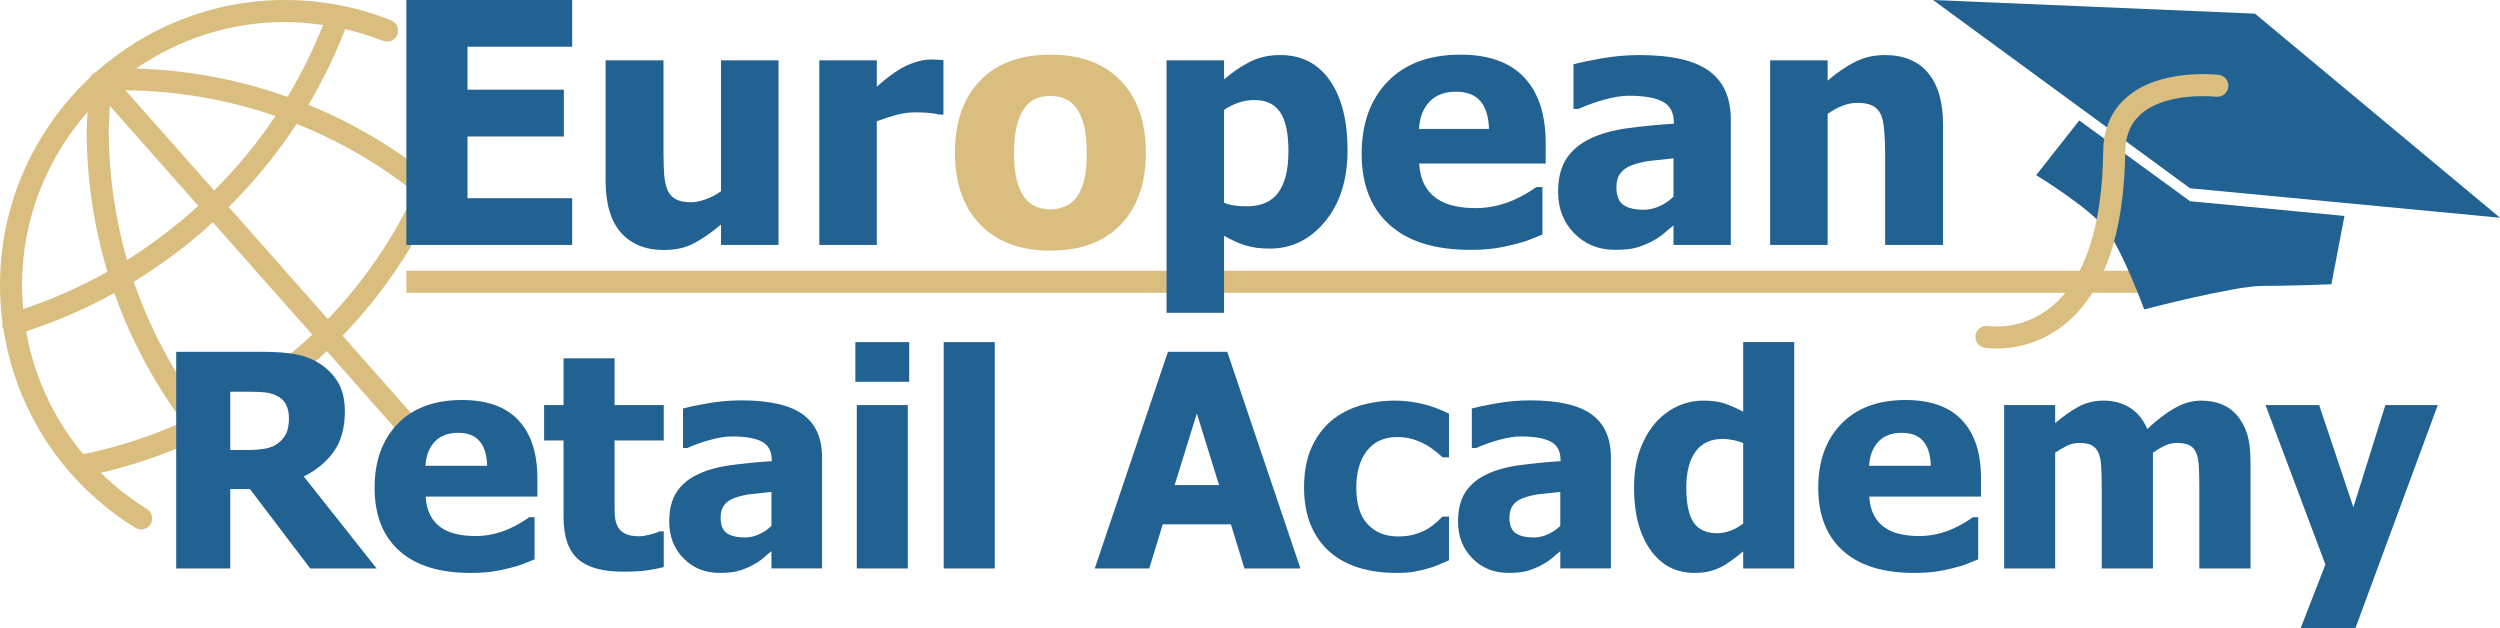 <?xml version="1.0" encoding="utf-8"?>
<!-- Generator: Adobe Illustrator 12.0.0, SVG Export Plug-In . SVG Version: 6.00 Build 51448)  -->
<!DOCTYPE svg PUBLIC "-//W3C//DTD SVG 1.0//EN" "http://www.w3.org/TR/2001/REC-SVG-20010904/DTD/svg10.dtd">
<svg  version="1.0" id="Layer_1" xmlns="http://www.w3.org/2000/svg" xmlns:xlink="http://www.w3.org/1999/xlink" width="220" height="55.297" viewBox="0 0 220 55.297"
	 overflow="visible" enable-background="new 0 0 220 55.297" xml:space="preserve">
<g>
	<path fill="#D9BE7F" d="M38.725,16.237c-0.068-0.281-0.248-0.534-0.536-0.66c-0.118-0.053-0.239-0.075-0.361-0.078
		c-3.258-2.605-6.858-4.714-10.682-6.272c1.253-2.114,2.328-4.341,3.225-6.657c1.13,0.265,2.246,0.59,3.332,1.025
		c0.497,0.2,1.063-0.042,1.261-0.539c0.199-0.497-0.042-1.063-0.538-1.26C31.455,0.604,28.314,0,25.09,0
		C18.727,0,12.912,2.386,8.483,6.305c-0.04,0.027-0.086,0.039-0.124,0.072C8.351,6.385,8.349,6.395,8.34,6.402
		C8.154,6.496,8.001,6.637,7.914,6.827C3.048,11.406,0,17.897,0,25.092c0,1.102,0.071,2.191,0.209,3.264
		c-0.025,0.144-0.027,0.292,0.018,0.441c0.018,0.053,0.052,0.092,0.075,0.139c1.102,7.211,5.261,13.582,11.609,17.51
		c0.455,0.281,1.053,0.141,1.335-0.314c0.281-0.456,0.14-1.055-0.315-1.336c-1.492-0.922-2.844-1.998-4.062-3.189
		c3.009-0.703,5.906-1.709,8.651-3.007c0.275,0.061,0.57,0.015,0.809-0.173c0.127-0.1,0.211-0.23,0.273-0.368
		c0.35-0.179,0.685-0.385,1.03-0.571l-1.154-1.57c-0.203,0.107-0.399,0.231-0.604,0.338c-2.657-3.529-4.705-7.381-6.1-11.463
		c2.485-1.518,4.814-3.27,6.958-5.229l8.744,9.883c-0.795,0.754-1.627,1.469-2.478,2.156l1.053,1.637
		c0.932-0.746,1.841-1.519,2.709-2.34l7.087,8.011c0.354,0.401,0.968,0.438,1.369,0.084c0.401-0.355,0.438-0.968,0.083-1.368
		l-7.153-8.086c3.268-3.375,5.992-7.304,8.05-11.657c0.228-0.032,0.446-0.137,0.606-0.328
		C39.135,17.162,39.091,16.587,38.725,16.237z M25.09,1.94c1.127,0,2.238,0.105,3.338,0.264c-0.873,2.201-1.917,4.313-3.128,6.32
		c-4.256-1.515-8.751-2.363-13.32-2.493C15.711,3.456,20.225,1.94,25.09,1.94z M1.94,25.092c0-5.833,2.185-11.155,5.759-15.23
		L7.626,11.37c0,4.317,0.618,8.526,1.824,12.541c-2.346,1.321-4.823,2.421-7.406,3.285C1.983,26.5,1.94,25.801,1.94,25.092z
		 M16.099,37.121c-2.78,1.262-5.719,2.219-8.769,2.844c-2.592-3.082-4.323-6.797-5.028-10.81c2.705-0.881,5.301-2.013,7.763-3.372
		C11.48,29.807,13.503,33.613,16.099,37.121z M11.179,22.879c-1.063-3.693-1.612-7.552-1.612-11.509l0.098-2.055l7.783,8.796
		C15.51,19.886,13.41,21.48,11.179,22.879z M11.047,7.95c4.521,0.032,8.975,0.808,13.193,2.26c-1.577,2.364-3.393,4.554-5.393,6.556
		L11.047,7.95z M28.856,28.081l-8.724-9.86c2.232-2.224,4.242-4.67,5.973-7.319c3.723,1.482,7.229,3.505,10.399,6.02
		C34.556,21.087,31.963,24.845,28.856,28.081z"/>
	<rect x="35.762" y="23.828" fill="#D9BE7F" width="153.076" height="1.94"/>
	<g>
		<g>
			<g>
				<path fill="#216292" d="M35.762,21.556V0h14.59v4.115h-9.21v3.777h8.479v4.116h-8.479v5.433h9.21v4.115H35.762z"/>
				<path fill="#216292" d="M68.508,21.556h-5.059v-1.797c-0.877,0.735-1.683,1.291-2.416,1.671
					c-0.733,0.381-1.606,0.571-2.618,0.571c-1.61,0-2.866-0.509-3.769-1.526c-0.901-1.016-1.353-2.548-1.353-4.592V5.309h5.095
					v8.061c0,0.839,0.021,1.524,0.064,2.055c0.045,0.531,0.147,0.979,0.313,1.345c0.154,0.338,0.392,0.594,0.715,0.768
					c0.323,0.173,0.773,0.26,1.352,0.26c0.356,0,0.778-0.087,1.266-0.26c0.486-0.174,0.938-0.41,1.352-0.71V5.309h5.059V21.556z"/>
				<path fill="#216292" d="M83.021,10.083H82.6c-0.194-0.065-0.475-0.115-0.842-0.147s-0.772-0.049-1.219-0.049
					c-0.531,0-1.091,0.077-1.676,0.232c-0.584,0.155-1.153,0.337-1.704,0.55v10.887H72.1V5.309h5.06v2.318
					c0.231-0.213,0.553-0.479,0.965-0.804c0.411-0.324,0.786-0.581,1.124-0.775c0.367-0.221,0.796-0.412,1.285-0.57
					c0.487-0.16,0.949-0.24,1.385-0.24c0.164,0,0.348,0.005,0.551,0.014c0.203,0.011,0.387,0.024,0.553,0.044V10.083z"/>
			</g>
			<path fill="#D9BE7F" d="M100.835,13.44c0,2.669-0.731,4.773-2.194,6.309c-1.463,1.538-3.531,2.306-6.205,2.306
				c-2.656,0-4.719-0.768-6.193-2.306c-1.472-1.536-2.207-3.64-2.207-6.309c0-2.698,0.735-4.812,2.207-6.339
				c1.475-1.527,3.537-2.291,6.193-2.291c2.664,0,4.73,0.768,6.198,2.306C100.102,8.653,100.835,10.762,100.835,13.44z
				 M95.633,13.47c0-0.964-0.079-1.764-0.239-2.405c-0.159-0.639-0.379-1.151-0.658-1.536c-0.299-0.406-0.636-0.687-1.012-0.846
				c-0.377-0.159-0.807-0.238-1.288-0.238c-0.453,0-0.863,0.07-1.231,0.209c-0.366,0.14-0.703,0.406-1.012,0.801
				c-0.29,0.376-0.521,0.89-0.695,1.545c-0.174,0.655-0.26,1.478-0.26,2.47c0,0.991,0.081,1.793,0.246,2.403
				c0.163,0.612,0.376,1.1,0.637,1.465c0.269,0.376,0.607,0.65,1.013,0.824c0.404,0.173,0.854,0.26,1.346,0.26
				c0.405,0,0.817-0.087,1.237-0.26c0.419-0.174,0.754-0.433,1.006-0.78c0.298-0.414,0.525-0.912,0.68-1.495
				C95.556,15.304,95.633,14.499,95.633,13.47z"/>
			<g>
				<path fill="#216292" d="M118.584,13.202c0,2.598-0.658,4.692-1.976,6.286c-1.316,1.593-2.941,2.389-4.869,2.389
					c-0.81,0-1.515-0.092-2.113-0.275c-0.599-0.184-1.234-0.467-1.91-0.855v6.778h-5.06V5.309h5.06v1.68
					c0.743-0.636,1.5-1.154,2.272-1.549c0.771-0.396,1.664-0.594,2.677-0.594c1.881,0,3.338,0.749,4.37,2.245
					C118.067,8.587,118.584,10.625,118.584,13.202z M113.382,13.312c0-1.581-0.243-2.729-0.729-3.44
					c-0.485-0.714-1.242-1.07-2.27-1.07c-0.452,0-0.901,0.072-1.349,0.217c-0.446,0.145-0.887,0.361-1.319,0.65v8.167
					c0.269,0.116,0.565,0.199,0.887,0.246c0.322,0.05,0.704,0.073,1.146,0.073c1.229,0,2.143-0.402,2.739-1.208
					C113.083,16.142,113.382,14.931,113.382,13.312z"/>
				<path fill="#216292" d="M129.346,21.985c-3.073,0-5.427-0.733-7.064-2.198c-1.638-1.465-2.456-3.551-2.456-6.26
					c0-2.65,0.764-4.765,2.289-6.346c1.526-1.58,3.659-2.371,6.402-2.371c2.491,0,4.364,0.67,5.62,2.01
					c1.255,1.339,1.883,3.258,1.883,5.753v1.821h-11.134c0.048,0.75,0.207,1.377,0.478,1.881c0.271,0.505,0.631,0.906,1.075,1.203
					c0.437,0.298,0.945,0.511,1.525,0.642c0.581,0.13,1.215,0.194,1.902,0.194c0.59,0,1.171-0.064,1.743-0.193
					c0.571-0.13,1.094-0.3,1.569-0.51c0.415-0.182,0.801-0.378,1.154-0.589c0.353-0.21,0.642-0.397,0.864-0.561h0.538v4.179
					c-0.416,0.164-0.795,0.316-1.139,0.454c-0.343,0.141-0.813,0.284-1.412,0.428c-0.551,0.144-1.118,0.258-1.702,0.34
					C130.897,21.943,130.185,21.985,129.346,21.985z M131.031,11.348c-0.029-1.068-0.279-1.881-0.75-2.441
					c-0.472-0.558-1.191-0.837-2.162-0.837c-0.992,0-1.766,0.293-2.324,0.881c-0.559,0.588-0.866,1.386-0.925,2.397H131.031z"/>
				<path fill="#216292" d="M147.268,19.834c-0.347,0.289-0.657,0.55-0.932,0.782c-0.273,0.231-0.643,0.463-1.104,0.694
					c-0.454,0.221-0.894,0.389-1.321,0.503c-0.429,0.114-1.029,0.171-1.799,0.171c-1.435,0-2.626-0.482-3.574-1.446
					c-0.95-0.963-1.424-2.176-1.424-3.642c0-1.204,0.24-2.177,0.721-2.919c0.482-0.743,1.177-1.331,2.082-1.764
					c0.914-0.443,2.008-0.752,3.278-0.925s2.639-0.309,4.103-0.405v-0.087c0-0.896-0.33-1.515-0.989-1.858
					c-0.661-0.341-1.651-0.512-2.971-0.512c-0.598,0-1.295,0.107-2.096,0.326c-0.799,0.216-1.58,0.494-2.342,0.832h-0.433V5.658
					c0.502-0.145,1.312-0.317,2.43-0.514c1.119-0.199,2.247-0.298,3.385-0.298c2.798,0,4.834,0.465,6.112,1.396
					c1.277,0.93,1.917,2.351,1.917,4.262v11.052h-5.043V19.834z M147.268,17.305v-3.373c-0.854,0.087-1.546,0.162-2.073,0.225
					c-0.527,0.062-1.045,0.185-1.554,0.367c-0.44,0.154-0.785,0.386-1.029,0.699c-0.245,0.312-0.367,0.726-0.367,1.245
					c0,0.759,0.204,1.28,0.612,1.564s1.009,0.425,1.807,0.425c0.44,0,0.893-0.102,1.353-0.303
					C146.477,17.952,146.895,17.67,147.268,17.305z"/>
				<path fill="#216292" d="M170.988,21.556h-5.096v-8.07c0-0.658-0.026-1.313-0.078-1.965c-0.054-0.652-0.152-1.132-0.297-1.442
					c-0.174-0.366-0.425-0.63-0.753-0.789c-0.326-0.159-0.766-0.24-1.314-0.24c-0.414,0-0.834,0.077-1.257,0.232
					c-0.426,0.155-0.878,0.402-1.36,0.739v11.535h-5.06V5.309h5.06v1.782c0.829-0.705,1.638-1.256,2.424-1.651
					c0.786-0.396,1.655-0.594,2.61-0.594c1.659,0,2.926,0.524,3.805,1.572c0.878,1.047,1.316,2.565,1.316,4.553V21.556z"/>
			</g>
		</g>
		<g>
			<path fill="#216292" d="M33.143,50.024H27.3l-5.304-6.985h-1.734v6.985h-4.757V30.961h7.67c1.059,0,1.981,0.066,2.766,0.199
				c0.785,0.132,1.511,0.408,2.177,0.826c0.683,0.435,1.225,0.988,1.626,1.658s0.603,1.521,0.603,2.556
				c0,1.46-0.329,2.645-0.985,3.555c-0.657,0.909-1.535,1.633-2.635,2.171L33.143,50.024z M25.428,36.799
				c0-0.477-0.092-0.888-0.275-1.233c-0.185-0.347-0.489-0.612-0.917-0.8c-0.298-0.129-0.632-0.209-0.999-0.244
				c-0.367-0.033-0.825-0.051-1.372-0.051h-1.603v5.131h1.372c0.667,0,1.232-0.04,1.698-0.121c0.466-0.082,0.861-0.254,1.188-0.519
				c0.307-0.238,0.534-0.524,0.685-0.857C25.354,37.773,25.428,37.336,25.428,36.799z"/>
			<path fill="#216292" d="M41.387,50.416c-2.717,0-4.8-0.649-6.249-1.946c-1.448-1.299-2.172-3.147-2.172-5.546
				c0-2.348,0.675-4.222,2.023-5.623c1.351-1.399,3.238-2.1,5.663-2.1c2.203,0,3.861,0.594,4.971,1.782
				c1.111,1.188,1.666,2.888,1.666,5.101v1.615h-9.834c0.043,0.665,0.184,1.219,0.423,1.667s0.557,0.803,0.95,1.067
				c0.384,0.263,0.834,0.453,1.347,0.568c0.514,0.114,1.074,0.172,1.681,0.172c0.522,0,1.036-0.059,1.54-0.175
				c0.505-0.114,0.968-0.267,1.387-0.455c0.367-0.163,0.708-0.339,1.02-0.526s0.567-0.354,0.764-0.501h0.475v3.706
				c-0.367,0.145-0.702,0.281-1.007,0.405c-0.303,0.124-0.72,0.25-1.249,0.377c-0.487,0.129-0.989,0.229-1.507,0.302
				C42.761,50.379,42.131,50.416,41.387,50.416z M42.871,40.991c-0.025-0.946-0.246-1.666-0.662-2.161
				c-0.413-0.496-1.049-0.742-1.904-0.742c-0.873,0-1.556,0.26-2.049,0.781c-0.492,0.52-0.764,1.227-0.814,2.122H42.871z"/>
			<path fill="#216292" d="M54.842,50.309c-1.831,0-3.164-0.375-3.998-1.127c-0.836-0.752-1.252-1.981-1.252-3.69v-6.728h-1.711
				v-3.117h1.711v-4.115h4.49v4.115h4.328v3.117h-4.328v5.113c0,0.506,0.004,0.945,0.013,1.322c0.009,0.379,0.077,0.717,0.205,1.016
				c0.12,0.301,0.332,0.537,0.636,0.713s0.746,0.264,1.329,0.264c0.239,0,0.555-0.051,0.945-0.15
				c0.389-0.102,0.661-0.194,0.815-0.277h0.385v3.139c-0.487,0.127-1.005,0.227-1.553,0.298
				C56.31,50.272,55.638,50.309,54.842,50.309z"/>
			<path fill="#216292" d="M67.888,48.5c-0.308,0.256-0.583,0.488-0.825,0.691c-0.244,0.205-0.57,0.41-0.979,0.615
				c-0.401,0.197-0.791,0.348-1.171,0.451c-0.38,0.105-0.911,0.158-1.594,0.158c-1.271,0-2.326-0.426-3.168-1.28
				c-0.841-0.854-1.26-1.931-1.26-3.228c0-1.066,0.213-1.93,0.641-2.586c0.425-0.658,1.04-1.179,1.842-1.563
				c0.812-0.393,1.779-0.666,2.905-0.819s2.337-0.272,3.635-0.358v-0.078c0-0.792-0.292-1.34-0.875-1.643
				c-0.585-0.303-1.46-0.453-2.628-0.453c-0.527,0-1.147,0.096-1.854,0.286c-0.706,0.188-1.397,0.433-2.069,0.729h-0.385v-3.47
				c0.443-0.128,1.16-0.279,2.148-0.454c0.989-0.176,1.987-0.264,2.992-0.264c2.474,0,4.273,0.412,5.404,1.235
				c1.131,0.824,1.694,2.081,1.694,3.772v9.78h-4.453V48.5z M67.888,46.277V43.29c-0.761,0.076-1.375,0.142-1.846,0.198
				c-0.47,0.055-0.931,0.164-1.384,0.324c-0.393,0.137-0.698,0.344-0.916,0.619c-0.217,0.277-0.327,0.645-0.327,1.104
				c0,0.673,0.182,1.134,0.545,1.386c0.363,0.25,0.899,0.376,1.608,0.376c0.393,0,0.795-0.089,1.204-0.269
				C67.183,46.852,67.555,46.6,67.888,46.277z"/>
			<path fill="#216292" d="M80.011,33.598h-4.739v-3.492h4.739V33.598z M79.887,50.024h-4.49V35.646h4.49V50.024z"/>
			<path fill="#216292" d="M87.537,50.024h-4.49V30.105h4.49V50.024z"/>
			<path fill="#216292" d="M96.338,50.024l6.439-19.063h5.222l6.439,19.063h-4.927l-1.19-3.885h-5.998l-1.19,3.885H96.338z
				 M107.275,42.684l-1.953-6.302l-1.953,6.302H107.275z"/>
			<path fill="#216292" d="M122.866,50.416c-1.188,0-2.273-0.148-3.26-0.449c-0.985-0.299-1.842-0.759-2.568-1.383
				c-0.718-0.622-1.276-1.405-1.678-2.35c-0.4-0.943-0.602-2.055-0.602-3.336c0-1.373,0.218-2.543,0.653-3.507
				c0.436-0.966,1.024-1.76,1.768-2.383c0.717-0.597,1.561-1.04,2.53-1.325c0.968-0.285,1.978-0.429,3.028-0.429
				c0.794,0,1.588,0.093,2.381,0.274c0.794,0.184,1.593,0.477,2.396,0.877v3.838h-0.577c-0.18-0.174-0.398-0.363-0.66-0.568
				c-0.26-0.208-0.544-0.396-0.852-0.568c-0.324-0.182-0.69-0.334-1.101-0.459c-0.411-0.125-0.867-0.188-1.372-0.188
				c-1.144,0-2.03,0.4-2.656,1.203c-0.629,0.803-0.942,1.881-0.942,3.236c0,1.447,0.335,2.529,1.006,3.24
				c0.67,0.713,1.56,1.068,2.671,1.068c0.563,0,1.058-0.064,1.484-0.193c0.429-0.129,0.794-0.285,1.104-0.465
				c0.298-0.182,0.555-0.369,0.769-0.563c0.212-0.194,0.396-0.37,0.55-0.524h0.577v3.84c-0.257,0.111-0.553,0.239-0.891,0.385
				c-0.337,0.144-0.682,0.264-1.03,0.357c-0.437,0.119-0.845,0.211-1.224,0.275C123.99,50.383,123.489,50.416,122.866,50.416z"/>
			<path fill="#216292" d="M137.305,48.5c-0.308,0.256-0.582,0.488-0.826,0.691c-0.243,0.205-0.569,0.41-0.978,0.615
				c-0.401,0.197-0.792,0.348-1.172,0.451c-0.38,0.105-0.91,0.158-1.593,0.158c-1.272,0-2.327-0.426-3.168-1.28
				s-1.261-1.931-1.261-3.228c0-1.066,0.214-1.93,0.64-2.586c0.428-0.658,1.041-1.179,1.843-1.563
				c0.812-0.393,1.779-0.666,2.906-0.819c1.126-0.153,2.336-0.272,3.634-0.358v-0.078c0-0.792-0.292-1.34-0.876-1.643
				s-1.459-0.453-2.627-0.453c-0.528,0-1.146,0.096-1.854,0.286c-0.706,0.188-1.397,0.433-2.07,0.729h-0.383v-3.47
				c0.442-0.128,1.159-0.279,2.148-0.454c0.989-0.176,1.986-0.264,2.992-0.264c2.473,0,4.275,0.412,5.404,1.235
				c1.129,0.824,1.693,2.081,1.693,3.772v9.78h-4.453V48.5z M137.305,46.277V43.29c-0.761,0.076-1.375,0.142-1.845,0.198
				c-0.471,0.055-0.932,0.164-1.385,0.324c-0.393,0.137-0.698,0.344-0.916,0.619c-0.217,0.277-0.327,0.645-0.327,1.104
				c0,0.673,0.182,1.134,0.545,1.386c0.363,0.25,0.899,0.376,1.608,0.376c0.394,0,0.794-0.089,1.205-0.269
				C136.6,46.852,136.972,46.6,137.305,46.277z"/>
			<path fill="#216292" d="M157.891,50.024h-4.49v-1.497c-0.289,0.236-0.619,0.494-0.99,0.768s-0.697,0.477-0.978,0.614
				c-0.358,0.169-0.713,0.296-1.063,0.38c-0.351,0.084-0.766,0.127-1.253,0.127c-1.637,0-2.931-0.679-3.887-2.034
				c-0.955-1.356-1.433-3.169-1.433-5.438c0-1.253,0.161-2.34,0.485-3.262c0.325-0.92,0.771-1.723,1.344-2.406
				c0.52-0.621,1.151-1.113,1.893-1.477c0.742-0.362,1.525-0.544,2.353-0.544c0.749,0,1.366,0.079,1.848,0.237
				s1.042,0.402,1.681,0.736v-6.123h4.49V50.024z M153.4,46.066v-7.061c-0.22-0.111-0.509-0.203-0.865-0.275
				c-0.357-0.071-0.663-0.107-0.918-0.107c-1.069,0-1.874,0.375-2.414,1.127c-0.539,0.75-0.809,1.802-0.809,3.15
				c0,1.42,0.214,2.443,0.644,3.076c0.429,0.632,1.123,0.947,2.082,0.947c0.391,0,0.786-0.077,1.185-0.23
				C152.703,46.539,153.068,46.331,153.4,46.066z"/>
			<path fill="#216292" d="M168.428,50.416c-2.718,0-4.801-0.649-6.25-1.946c-1.447-1.299-2.172-3.147-2.172-5.546
				c0-2.348,0.675-4.222,2.025-5.623c1.349-1.399,3.236-2.1,5.662-2.1c2.204,0,3.86,0.594,4.971,1.782s1.666,2.888,1.666,5.101
				v1.615h-9.835c0.043,0.665,0.184,1.219,0.423,1.667c0.24,0.448,0.558,0.803,0.951,1.067c0.384,0.263,0.834,0.453,1.347,0.568
				c0.514,0.114,1.073,0.172,1.681,0.172c0.521,0,1.035-0.059,1.539-0.175c0.505-0.114,0.968-0.267,1.387-0.455
				c0.367-0.163,0.708-0.339,1.02-0.526c0.313-0.188,0.567-0.354,0.764-0.501h0.475v3.706c-0.367,0.145-0.702,0.281-1.006,0.405
				s-0.72,0.25-1.25,0.377c-0.487,0.129-0.988,0.229-1.506,0.302C169.802,50.379,169.171,50.416,168.428,50.416z M169.911,40.991
				c-0.025-0.946-0.246-1.666-0.66-2.161c-0.415-0.496-1.051-0.742-1.906-0.742c-0.873,0-1.556,0.26-2.047,0.781
				c-0.492,0.52-0.764,1.227-0.815,2.122H169.911z"/>
			<path fill="#216292" d="M193.54,50.024v-7.181c0-0.709-0.015-1.306-0.039-1.793c-0.026-0.486-0.102-0.883-0.229-1.189
				c-0.128-0.308-0.325-0.531-0.594-0.672c-0.268-0.142-0.644-0.211-1.128-0.211c-0.341,0-0.676,0.074-1.008,0.225
				c-0.331,0.147-0.692,0.359-1.083,0.633v10.188h-4.508v-7.181c0-0.7-0.016-1.294-0.045-1.786c-0.03-0.491-0.108-0.89-0.236-1.196
				c-0.129-0.308-0.326-0.531-0.596-0.672c-0.269-0.142-0.643-0.211-1.121-0.211c-0.367,0-0.726,0.086-1.075,0.256
				s-0.691,0.371-1.024,0.602v10.188h-4.489V35.646h4.489v1.592c0.733-0.623,1.426-1.109,2.074-1.459
				c0.649-0.35,1.379-0.524,2.19-0.524c0.879,0,1.652,0.21,2.317,0.628c0.666,0.417,1.174,1.04,1.524,1.867
				c0.86-0.801,1.671-1.419,2.434-1.849c0.763-0.432,1.536-0.646,2.319-0.646c0.665,0,1.261,0.106,1.79,0.319
				c0.527,0.215,0.975,0.535,1.342,0.96c0.399,0.461,0.7,1.009,0.9,1.646c0.2,0.635,0.301,1.465,0.301,2.489v9.355H193.54z"/>
			<path fill="#216292" d="M214.525,35.646l-7.254,19.65h-4.818l2.184-5.619l-5.271-14.031h4.721l3.01,8.996l2.816-8.996H214.525z"
				/>
		</g>
	</g>
	<g>
		<path fill="#216292" d="M220,19.16L198.438,1.2L170.106,0l22.617,16.566L220,19.16z M182.976,10.601l-3.794,4.813
			c0,0,4.658,2.833,6.146,4.754c1.489,1.921,3.361,7.058,3.361,7.058s7.924-2.064,10.373-2.064c2.448,0,6.099-0.144,6.099-0.144
			l1.152-6.015l-13.59-1.297L182.976,10.601z"/>
		<g>
			<path fill="#D9BE7F" d="M187.123,8.577c-1.328,1.167-2.015,2.764-2.042,4.745c-0.087,6.613-1.597,11.194-4.487,13.615
				c-2.645,2.214-5.508,1.771-5.628,1.751c-0.526-0.086-1.027,0.268-1.116,0.795c-0.09,0.525,0.261,1.024,0.786,1.117
				c0.153,0.026,3.816,0.629,7.163-2.145c3.369-2.793,5.127-7.876,5.223-15.109c0.019-1.426,0.469-2.507,1.377-3.309
				c2.269-1.996,6.578-1.53,6.621-1.525c0.531,0.061,1.012-0.32,1.072-0.852c0.063-0.531-0.317-1.012-0.85-1.074
				C195.033,6.562,190.045,6.011,187.123,8.577z"/>
		</g>
	</g>
</g>
</svg>
